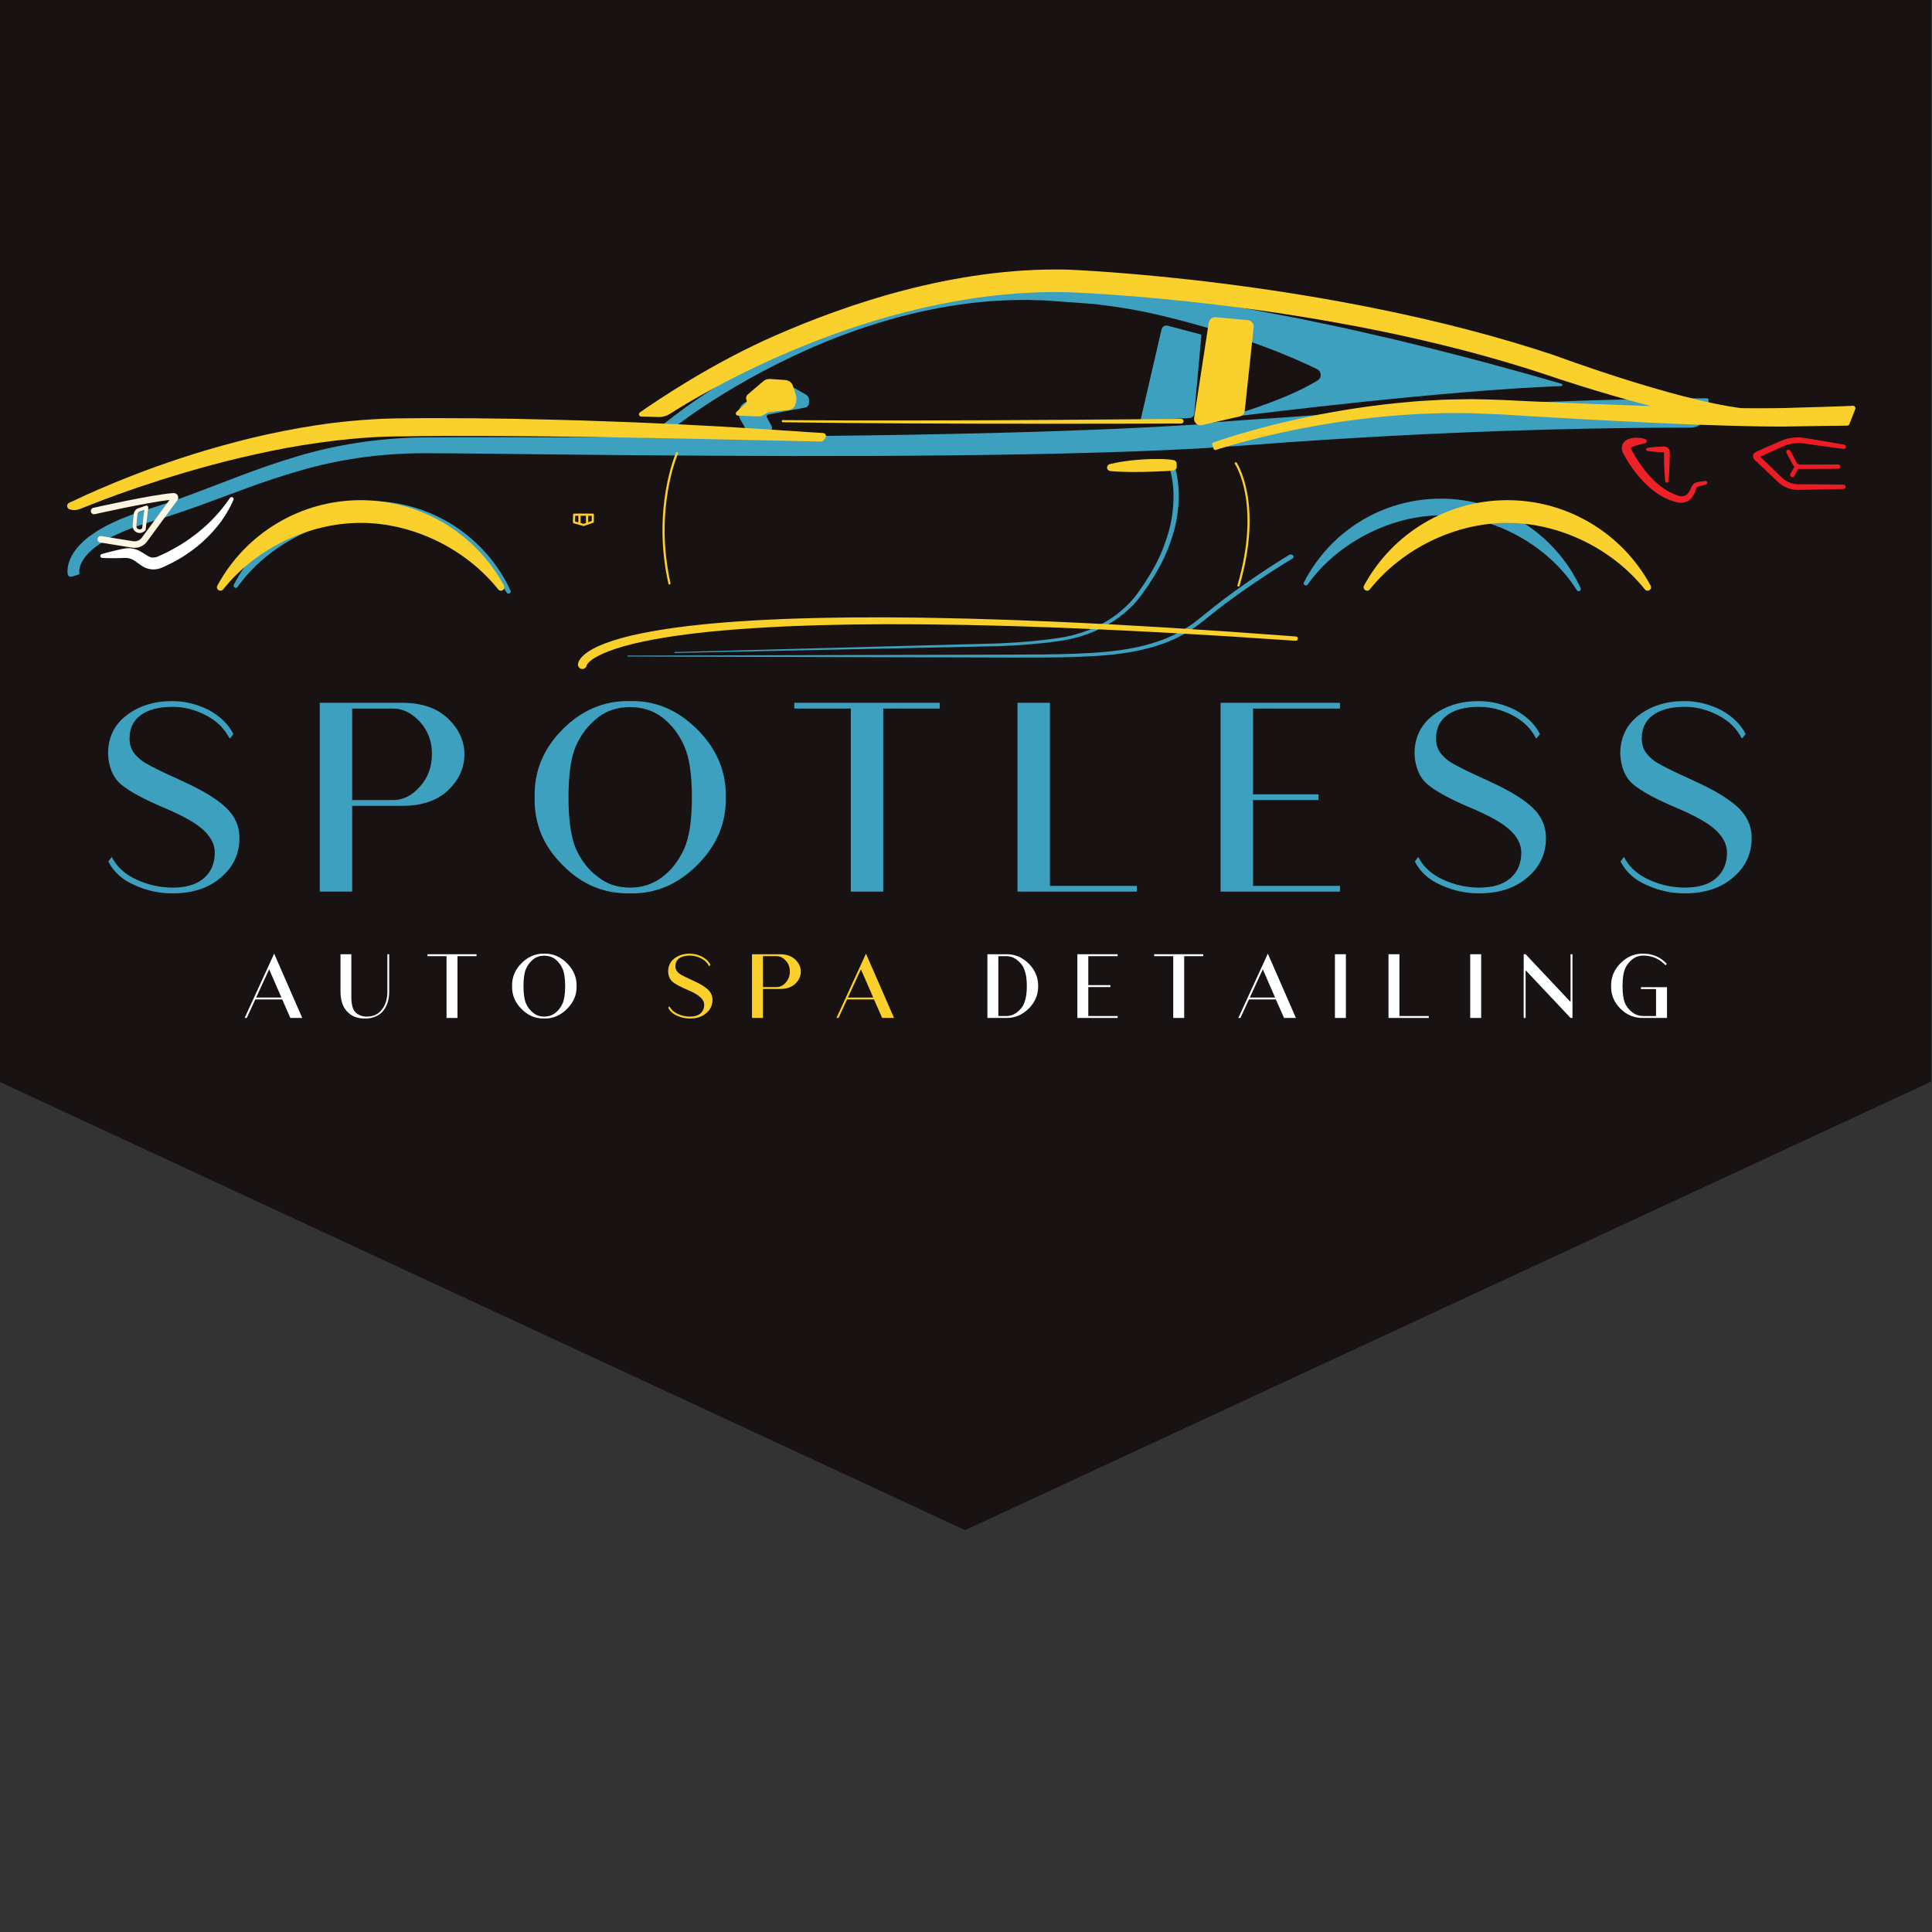 <svg xmlns="http://www.w3.org/2000/svg" xmlns:xlink="http://www.w3.org/1999/xlink" width="375" viewBox="0 0 375 375" height="375" preserveAspectRatio="xMidYMid meet"><rect x="0" y="0" width="375" height="375" fill="#333333" stroke="none"/><defs><g><g id="glyph-0-0"><path d="M 28.852 -10.414 C 28.852 -12.645 28.016 -14.594 26.348 -16.207 C 24.676 -17.824 22 -19.496 18.27 -21.223 L 16.598 -22 C 14.594 -22.895 12.867 -23.727 11.309 -24.562 C 10.191 -25.121 9.246 -25.844 8.523 -26.734 C 7.855 -27.516 7.52 -28.52 7.52 -29.742 C 7.52 -31.691 8.242 -33.195 9.691 -34.254 C 11.141 -35.312 13.199 -35.871 15.875 -35.871 C 18.102 -35.871 20.273 -35.312 22.391 -34.199 C 24.453 -33.141 25.957 -31.637 26.957 -29.688 L 27.684 -30.578 C 26.734 -32.473 25.121 -34.031 22.895 -35.258 C 20.664 -36.371 18.324 -36.984 15.762 -36.984 C 12.254 -36.984 9.301 -36.039 6.906 -34.199 C 4.512 -32.363 3.344 -29.855 3.344 -26.734 C 3.453 -24.172 4.289 -22.168 5.848 -20.832 C 7.406 -19.496 10.359 -17.879 14.762 -16.043 C 17.992 -14.648 20.387 -13.312 21.836 -11.977 C 23.281 -10.641 24.062 -9.191 24.062 -7.574 C 24.062 -5.457 23.34 -3.789 21.891 -2.562 C 20.441 -1.336 18.438 -0.781 15.875 -0.781 C 13.535 -0.781 11.195 -1.281 8.969 -2.285 C 6.629 -3.344 5.012 -4.848 4.066 -6.738 L 3.398 -5.848 C 4.457 -3.789 6.184 -2.227 8.578 -1.227 C 10.918 -0.168 13.312 0.336 15.875 0.336 C 19.719 0.336 22.836 -0.668 25.23 -2.73 C 27.629 -4.734 28.852 -7.297 28.852 -10.414 Z M 28.852 -10.414 "></path></g><g id="glyph-0-1"><path d="M 32.586 -26.68 C 32.586 -29.297 31.469 -31.637 29.355 -33.645 C 27.238 -35.648 24.285 -36.652 20.555 -36.652 L 4.512 -36.652 L 4.512 0 L 10.805 0 L 10.805 -16.652 L 20.555 -16.652 C 24.34 -16.652 27.293 -17.656 29.41 -19.66 C 31.527 -21.668 32.586 -24.008 32.586 -26.68 Z M 26.289 -26.734 C 26.289 -24.23 25.512 -22.113 23.949 -20.387 C 22.391 -18.605 20.664 -17.77 18.715 -17.77 L 10.805 -17.77 L 10.805 -35.535 L 18.715 -35.535 C 20.664 -35.535 22.391 -34.645 23.949 -32.973 C 25.512 -31.246 26.289 -29.188 26.289 -26.734 Z M 26.289 -26.734 "></path></g><g id="glyph-0-2"><path d="M 39.883 -18.324 C 39.992 -23.281 38.156 -27.684 34.367 -31.469 C 30.578 -35.258 26.234 -37.098 21.332 -36.984 C 16.32 -37.098 11.977 -35.258 8.242 -31.527 C 4.457 -27.738 2.672 -23.34 2.785 -18.324 C 2.672 -13.258 4.457 -8.855 8.242 -5.125 C 11.977 -1.336 16.32 0.445 21.332 0.336 C 26.234 0.445 30.578 -1.391 34.367 -5.18 C 38.156 -8.969 39.992 -13.312 39.883 -18.324 Z M 33.309 -18.324 C 33.309 -13.871 32.809 -10.527 31.805 -8.301 C 30.746 -6.016 29.355 -4.176 27.57 -2.84 C 25.734 -1.449 23.672 -0.781 21.332 -0.781 C 18.883 -0.781 16.82 -1.449 15.094 -2.84 C 13.199 -4.234 11.809 -6.07 10.805 -8.301 C 9.805 -10.641 9.359 -13.98 9.359 -18.324 C 9.359 -22.668 9.805 -26.012 10.805 -28.297 C 11.809 -30.523 13.199 -32.363 15.094 -33.809 C 16.82 -35.148 18.883 -35.816 21.332 -35.816 C 23.672 -35.816 25.789 -35.148 27.57 -33.809 C 29.355 -32.418 30.801 -30.578 31.805 -28.297 C 32.809 -26.066 33.309 -22.727 33.309 -18.324 Z M 33.309 -18.324 "></path></g><g id="glyph-0-3"><path d="M 2.73 -36.652 L 2.73 -35.535 L 13.703 -35.535 L 13.703 0 L 19.996 0 L 19.996 -35.535 L 30.969 -35.535 L 30.969 -36.652 Z M 2.73 -36.652 "></path></g><g id="glyph-0-4"><path d="M 10.863 -36.652 L 4.566 -36.652 L 4.566 0 L 27.738 0 L 27.738 -1.113 L 10.863 -1.113 Z M 10.863 -36.652 "></path></g><g id="glyph-0-5"><path d="M 27.738 -36.652 L 4.566 -36.652 L 4.566 0 L 27.738 0 L 27.738 -1.113 L 10.863 -1.113 L 10.863 -17.77 L 23.562 -17.77 L 23.562 -18.883 L 10.863 -18.883 L 10.863 -35.535 L 27.738 -35.535 Z M 27.738 -36.652 "></path></g><g id="glyph-1-0"><path d="M 12.031 0 L 6.578 -12.48 L 0.848 0 L 1.258 0 L 2.914 -3.59 L 8.141 -3.59 L 9.719 0 Z M 5.602 -9.438 L 7.988 -3.965 L 3.082 -3.965 Z M 5.602 -9.438 "></path></g><g id="glyph-1-1"><path d="M 10.641 -5.055 C 10.641 -3.703 10.281 -2.555 9.586 -1.637 C 8.891 -0.715 7.914 -0.262 6.637 -0.262 C 5.789 -0.262 5.074 -0.527 4.492 -1.051 C 3.93 -1.578 3.648 -2.574 3.648 -4.043 L 3.648 -12.367 L 1.543 -12.367 L 1.543 -5.152 C 1.543 -3.289 2.051 -1.898 3.102 -0.977 C 3.891 -0.246 4.961 0.113 6.277 0.113 C 7.105 0.113 7.82 -0.02 8.441 -0.32 C 9.059 -0.602 9.551 -0.996 9.926 -1.484 C 10.281 -1.973 10.547 -2.52 10.734 -3.121 C 10.902 -3.723 10.996 -4.359 10.996 -5.055 L 10.996 -12.367 L 10.641 -12.367 Z M 10.641 -5.055 "></path></g><g id="glyph-1-2"><path d="M 0.922 -12.367 L 0.922 -11.992 L 4.625 -11.992 L 4.625 0 L 6.75 0 L 6.75 -11.992 L 10.453 -11.992 L 10.453 -12.367 Z M 0.922 -12.367 "></path></g><g id="glyph-1-3"><path d="M 13.461 -6.184 C 13.496 -7.855 12.875 -9.344 11.598 -10.621 C 10.32 -11.898 8.855 -12.52 7.199 -12.48 C 5.508 -12.52 4.043 -11.898 2.781 -10.641 C 1.504 -9.359 0.902 -7.875 0.941 -6.184 C 0.902 -4.473 1.504 -2.988 2.781 -1.73 C 4.043 -0.449 5.508 0.148 7.199 0.113 C 8.855 0.148 10.32 -0.469 11.598 -1.75 C 12.875 -3.027 13.496 -4.492 13.461 -6.184 Z M 11.242 -6.184 C 11.242 -4.68 11.07 -3.555 10.734 -2.801 C 10.375 -2.031 9.906 -1.41 9.305 -0.957 C 8.684 -0.488 7.988 -0.262 7.199 -0.262 C 6.371 -0.262 5.676 -0.488 5.094 -0.957 C 4.453 -1.43 3.984 -2.051 3.648 -2.801 C 3.309 -3.59 3.156 -4.719 3.156 -6.184 C 3.156 -7.652 3.309 -8.777 3.648 -9.551 C 3.984 -10.301 4.453 -10.922 5.094 -11.41 C 5.676 -11.859 6.371 -12.086 7.199 -12.086 C 7.988 -12.086 8.703 -11.859 9.305 -11.41 C 9.906 -10.941 10.395 -10.32 10.734 -9.551 C 11.07 -8.797 11.242 -7.668 11.242 -6.184 Z M 11.242 -6.184 "></path></g><g id="glyph-1-4"></g><g id="glyph-1-5"><path d="M 9.738 -3.516 C 9.738 -4.266 9.457 -4.926 8.891 -5.469 C 8.328 -6.016 7.426 -6.578 6.164 -7.16 L 5.602 -7.426 C 4.926 -7.727 4.344 -8.008 3.816 -8.289 C 3.441 -8.477 3.121 -8.723 2.875 -9.023 C 2.652 -9.285 2.539 -9.625 2.539 -10.039 C 2.539 -10.695 2.781 -11.203 3.27 -11.562 C 3.758 -11.918 4.453 -12.105 5.355 -12.105 C 6.109 -12.105 6.844 -11.918 7.559 -11.543 C 8.254 -11.184 8.758 -10.676 9.098 -10.02 L 9.344 -10.32 C 9.023 -10.961 8.477 -11.484 7.727 -11.898 C 6.973 -12.273 6.184 -12.48 5.32 -12.48 C 4.137 -12.48 3.141 -12.16 2.332 -11.543 C 1.523 -10.922 1.129 -10.074 1.129 -9.023 C 1.164 -8.156 1.449 -7.48 1.973 -7.031 C 2.5 -6.578 3.496 -6.035 4.98 -5.414 C 6.07 -4.945 6.879 -4.492 7.367 -4.043 C 7.855 -3.59 8.121 -3.102 8.121 -2.555 C 8.121 -1.844 7.875 -1.277 7.387 -0.863 C 6.898 -0.449 6.223 -0.262 5.355 -0.262 C 4.566 -0.262 3.777 -0.434 3.027 -0.77 C 2.238 -1.129 1.691 -1.637 1.371 -2.273 L 1.148 -1.973 C 1.504 -1.277 2.086 -0.75 2.895 -0.414 C 3.684 -0.055 4.492 0.113 5.355 0.113 C 6.656 0.113 7.707 -0.227 8.516 -0.922 C 9.324 -1.598 9.738 -2.461 9.738 -3.516 Z M 9.738 -3.516 "></path></g><g id="glyph-1-6"><path d="M 10.996 -9.004 C 10.996 -9.887 10.621 -10.676 9.906 -11.355 C 9.191 -12.031 8.195 -12.367 6.938 -12.367 L 1.523 -12.367 L 1.523 0 L 3.648 0 L 3.648 -5.621 L 6.938 -5.621 C 8.215 -5.621 9.211 -5.957 9.926 -6.637 C 10.641 -7.312 10.996 -8.102 10.996 -9.004 Z M 8.871 -9.023 C 8.871 -8.176 8.609 -7.461 8.082 -6.879 C 7.559 -6.277 6.973 -5.996 6.316 -5.996 L 3.648 -5.996 L 3.648 -11.992 L 6.316 -11.992 C 6.973 -11.992 7.559 -11.691 8.082 -11.129 C 8.609 -10.547 8.871 -9.852 8.871 -9.023 Z M 8.871 -9.023 "></path></g><g id="glyph-1-7"><path d="M 11.41 -6.184 C 11.43 -7.855 10.809 -9.324 9.566 -10.562 C 8.309 -11.805 6.844 -12.406 5.152 -12.367 L 1.559 -12.367 L 1.559 0 L 5.152 0 C 6.844 0.039 8.309 -0.562 9.566 -1.805 C 10.809 -3.047 11.43 -4.492 11.41 -6.184 Z M 9.211 -6.184 C 9.211 -5.168 9.117 -4.324 8.949 -3.648 C 8.758 -2.969 8.555 -2.445 8.289 -2.105 C 8.027 -1.75 7.688 -1.41 7.258 -1.07 C 6.672 -0.602 5.977 -0.375 5.152 -0.375 L 3.684 -0.375 L 3.684 -11.992 L 5.152 -11.992 C 5.977 -11.992 6.672 -11.75 7.258 -11.297 C 7.688 -10.961 8.027 -10.602 8.289 -10.262 C 8.555 -9.906 8.758 -9.379 8.949 -8.703 C 9.117 -8.027 9.211 -7.18 9.211 -6.184 Z M 9.211 -6.184 "></path></g><g id="glyph-1-8"><path d="M 9.359 -12.367 L 1.543 -12.367 L 1.543 0 L 9.359 0 L 9.359 -0.375 L 3.664 -0.375 L 3.664 -5.996 L 7.953 -5.996 L 7.953 -6.371 L 3.664 -6.371 L 3.664 -11.992 L 9.359 -11.992 Z M 9.359 -12.367 "></path></g><g id="glyph-1-9"><path d="M 1.691 0 L 3.816 0 L 3.816 -12.367 L 1.691 -12.367 Z M 1.691 0 "></path></g><g id="glyph-1-10"><path d="M 3.664 -12.367 L 1.543 -12.367 L 1.543 0 L 9.359 0 L 9.359 -0.375 L 3.664 -0.375 Z M 3.664 -12.367 "></path></g><g id="glyph-1-11"><path d="M 10.621 -12.367 L 10.621 -3.102 L 1.898 -12.367 L 1.523 -12.367 L 1.523 0 L 1.898 0 L 1.898 -9.266 L 10.621 0 L 10.996 0 L 10.996 -12.367 Z M 10.621 -12.367 "></path></g><g id="glyph-1-12"><path d="M 6.73 -5.977 L 6.73 -5.602 L 9.66 -5.602 L 9.66 -0.375 L 7.199 -0.375 C 6.41 -0.375 5.695 -0.602 5.094 -1.07 C 4.418 -1.578 3.93 -2.18 3.629 -2.895 C 3.328 -3.609 3.156 -4.699 3.156 -6.184 C 3.156 -7.652 3.309 -8.777 3.648 -9.551 C 3.984 -10.301 4.453 -10.922 5.094 -11.41 C 5.676 -11.859 6.371 -12.105 7.199 -12.105 C 8.891 -12.105 10.32 -11.465 11.504 -10.227 L 11.75 -10.508 C 10.508 -11.824 8.984 -12.48 7.199 -12.48 C 5.508 -12.52 4.043 -11.898 2.781 -10.641 C 1.504 -9.359 0.902 -7.875 0.941 -6.184 C 0.902 -4.492 1.504 -3.027 2.762 -1.785 C 4.004 -0.547 5.488 0.039 7.199 0 L 11.785 0 L 11.785 -5.977 Z M 6.73 -5.977 "></path></g></g><clipPath id="clip-0"><path d="M 13.105 77.105 L 331.633 77.105 L 331.633 112 L 13.105 112 Z M 13.105 77.105 " clip-rule="nonzero"></path></clipPath><clipPath id="clip-1"><path d="M 127 55.129 L 304 55.129 L 304 84 L 127 84 Z M 127 55.129 " clip-rule="nonzero"></path></clipPath><clipPath id="clip-2"><path d="M 121.551 107.539 L 251.297 107.539 L 251.297 127.617 L 121.551 127.617 Z M 121.551 107.539 " clip-rule="nonzero"></path></clipPath><clipPath id="clip-3"><path d="M 314.789 84.613 L 331.633 84.613 L 331.633 97.656 L 314.789 97.656 Z M 314.789 84.613 " clip-rule="nonzero"></path></clipPath><clipPath id="clip-4"><path d="M 112 119.496 L 251.953 119.496 L 251.953 129.852 L 112 129.852 Z M 112 119.496 " clip-rule="nonzero"></path></clipPath><clipPath id="clip-5"><path d="M 124 52.305 L 360.137 52.305 L 360.137 87.578 L 124 87.578 Z M 124 52.305 " clip-rule="nonzero"></path></clipPath></defs><path fill="rgb(9.799%, 7.059%, 7.059%)" d="M 187.32 0 L -0.18 0 L -0.18 209.945 L 187.32 297 L 374.82 209.945 L 374.82 0 Z M 187.32 0 " fill-opacity="1" fill-rule="nonzero"></path><path fill="rgb(99.609%, 100%, 100%)" d="M 45.188 96.555 C 45.016 96.43 44.773 96.469 44.648 96.641 L 44.637 96.656 C 44.637 96.656 44.359 97.043 43.871 97.715 C 43.637 98.055 43.305 98.434 42.953 98.887 C 42.785 99.117 42.574 99.336 42.367 99.578 C 42.152 99.816 41.945 100.082 41.691 100.328 C 41.445 100.578 41.199 100.848 40.938 101.117 C 40.672 101.383 40.383 101.648 40.094 101.922 C 39.496 102.457 38.871 103.02 38.184 103.551 C 37.5 104.09 36.762 104.605 36.012 105.125 C 35.246 105.621 34.457 106.109 33.641 106.547 C 32.836 107 31.996 107.426 31.184 107.781 C 30.984 107.875 30.754 107.965 30.543 108.059 C 30.375 108.129 30.266 108.16 30.117 108.188 C 29.836 108.238 29.551 108.234 29.281 108.164 C 29.215 108.145 29.148 108.125 29.086 108.102 C 29.02 108.078 28.949 108.047 28.914 108.027 C 28.895 108.027 28.711 107.914 28.691 107.902 L 28.414 107.73 C 28.039 107.5 27.672 107.277 27.312 107.059 C 26.402 106.527 25.395 106.34 24.508 106.422 C 24.02 106.469 23.738 106.559 23.402 106.625 C 23.082 106.695 22.777 106.762 22.488 106.824 C 21.918 106.965 21.418 107.078 21.008 107.191 C 20.188 107.406 19.723 107.562 19.723 107.562 C 19.586 107.605 19.48 107.734 19.469 107.891 C 19.453 108.098 19.605 108.277 19.812 108.293 C 19.812 108.293 20.301 108.328 21.148 108.34 C 21.574 108.352 22.086 108.34 22.676 108.34 C 22.969 108.328 23.281 108.32 23.609 108.312 C 23.926 108.309 24.324 108.277 24.559 108.297 C 25.105 108.336 25.68 108.52 26.168 108.875 C 26.5 109.109 26.84 109.352 27.191 109.598 L 27.461 109.785 C 27.625 109.891 27.625 109.898 27.801 110 C 27.957 110.09 28.09 110.152 28.234 110.215 C 28.375 110.273 28.52 110.324 28.672 110.371 C 29.27 110.539 29.918 110.578 30.547 110.453 C 30.855 110.395 31.188 110.285 31.449 110.168 C 31.668 110.07 31.875 109.984 32.102 109.875 C 33.016 109.461 33.883 109.004 34.75 108.504 C 35.609 108.004 36.426 107.438 37.223 106.871 C 37.609 106.57 38.008 106.293 38.375 105.984 C 38.738 105.668 39.109 105.379 39.445 105.055 C 40.137 104.426 40.777 103.793 41.34 103.152 C 41.617 102.828 41.895 102.52 42.148 102.211 C 42.395 101.895 42.637 101.59 42.859 101.293 C 43.086 101 43.27 100.691 43.461 100.418 C 43.645 100.133 43.836 99.875 43.98 99.609 C 44.273 99.086 44.551 98.645 44.738 98.254 C 45.109 97.473 45.312 97.031 45.312 97.031 C 45.387 96.867 45.34 96.664 45.188 96.555 " fill-opacity="1" fill-rule="nonzero"></path><g clip-path="url(#clip-0)"><path fill="rgb(23.92%, 62.749%, 74.509%)" d="M 317.816 83.055 C 322.195 83.02 325.641 83.008 327.992 83.012 L 328.059 83.012 C 330.031 83.016 331.633 81.418 331.633 79.445 L 331.633 77.641 C 331.633 77.453 331.48 77.301 331.297 77.305 C 330.77 77.309 329.645 77.316 327.969 77.328 C 325.578 77.352 322.078 77.398 317.621 77.488 C 316.629 77.508 315.59 77.535 314.504 77.559 C 314.504 77.559 314.473 77.559 314.414 77.562 C 314.055 77.57 313.695 77.578 313.328 77.586 C 304.812 77.805 293.684 78.184 280.734 78.898 C 273.113 79.316 264.859 79.844 256.133 80.5 C 254.496 80.629 252.844 80.758 251.176 80.887 C 251.168 80.891 251.152 80.891 251.141 80.891 C 251.125 80.891 251.105 80.895 251.09 80.895 C 245.176 81.273 239.391 81.668 234.004 82.082 C 233.418 82.234 233.082 82.316 233.059 82.32 L 232.938 82.348 C 232.738 82.363 232.531 82.383 232.328 82.395 C 231.156 82.465 229.977 82.531 228.793 82.602 C 227.43 82.688 226.059 82.77 224.68 82.84 C 216.492 83.293 208.066 83.586 199.527 83.852 C 194.535 83.992 189.508 84.137 184.449 84.227 C 179.398 84.344 174.324 84.418 169.25 84.496 C 164.172 84.559 159.098 84.617 154.043 84.68 C 148.984 84.715 143.949 84.754 138.953 84.789 C 128.957 84.852 119.121 84.859 109.598 84.867 C 104.836 84.867 100.156 84.867 95.57 84.863 C 90.98 84.867 86.512 84.848 82.121 84.898 C 73.25 85.008 64.871 86.398 57.484 88.641 C 50.074 90.836 43.602 93.562 37.824 95.703 C 36.383 96.234 34.98 96.758 33.637 97.219 C 32.957 97.449 32.305 97.688 31.641 97.898 C 30.977 98.113 30.328 98.32 29.691 98.527 C 29.375 98.629 29.066 98.73 28.758 98.824 C 28.441 98.934 28.129 99.035 27.812 99.141 C 27.191 99.348 26.586 99.547 25.992 99.75 C 25.398 99.949 24.832 100.199 24.273 100.414 C 23.715 100.641 23.164 100.828 22.648 101.09 C 22.129 101.336 21.621 101.57 21.129 101.805 C 20.883 101.914 20.648 102.047 20.418 102.18 C 20.184 102.312 19.953 102.441 19.727 102.57 C 19.504 102.695 19.281 102.82 19.062 102.945 C 18.84 103.062 18.645 103.219 18.441 103.352 C 18.035 103.633 17.637 103.887 17.27 104.168 C 15.801 105.285 14.691 106.523 14.008 107.727 C 13.316 108.934 13.102 110.082 13.105 110.875 C 13.105 111.074 13.105 111.246 13.129 111.406 C 13.129 111.41 13.129 111.41 13.129 111.41 C 13.191 111.809 13.598 112.051 13.98 111.926 L 15.438 111.441 C 15.438 111.441 15.398 111.227 15.387 111.16 C 15.371 111.09 15.379 110.988 15.379 110.879 C 15.387 110.445 15.504 109.734 16.012 108.871 C 16.516 108.012 17.395 107.008 18.688 106.047 C 19.008 105.809 19.371 105.586 19.73 105.34 C 19.918 105.223 20.09 105.086 20.293 104.98 C 20.488 104.867 20.699 104.758 20.906 104.645 C 21.109 104.527 21.32 104.414 21.535 104.297 C 21.746 104.176 21.965 104.055 22.199 103.957 C 22.66 103.746 23.133 103.527 23.621 103.301 C 24.102 103.062 24.637 102.891 25.164 102.68 C 25.699 102.484 26.234 102.254 26.805 102.062 C 27.379 101.883 27.961 101.691 28.562 101.5 C 28.863 101.402 29.164 101.309 29.473 101.211 C 29.789 101.109 30.109 101.008 30.434 100.91 C 31.074 100.715 31.73 100.508 32.395 100.305 C 33.059 100.098 33.746 99.855 34.438 99.625 C 35.836 99.168 37.246 98.66 38.715 98.137 C 44.566 96.035 51.027 93.398 58.262 91.344 C 65.477 89.234 73.551 87.988 82.145 87.969 C 86.48 87.965 90.98 88.031 95.555 88.074 C 100.137 88.125 104.82 88.176 109.582 88.23 C 119.105 88.324 128.949 88.418 138.953 88.461 C 143.953 88.48 148.996 88.496 154.059 88.516 C 159.121 88.508 164.203 88.504 169.285 88.496 C 174.367 88.469 179.449 88.449 184.516 88.383 C 189.582 88.344 194.625 88.25 199.629 88.168 C 209.645 87.961 219.496 87.719 229.043 87.227 C 230.238 87.168 231.426 87.109 232.609 87.055 C 233.793 86.977 234.977 86.898 236.148 86.824 C 238.484 86.664 240.836 86.527 243.102 86.352 C 245.387 86.184 247.645 86.016 249.883 85.852 C 252.109 85.703 254.309 85.555 256.48 85.41 C 265.168 84.848 273.398 84.406 280.992 84.074 C 295 83.449 306.863 83.191 315.57 83.082 L 317.816 83.055 " fill-opacity="1" fill-rule="nonzero"></path></g><g clip-path="url(#clip-1)"><path fill="rgb(23.92%, 62.749%, 74.509%)" d="M 130.555 83.18 C 130.848 82.957 131.285 82.625 131.859 82.199 C 133.016 81.344 134.73 80.117 136.969 78.641 C 141.449 75.691 148.062 71.742 156.457 67.977 C 160.645 66.094 165.297 64.301 170.312 62.746 C 172.82 61.953 175.43 61.277 178.105 60.637 C 180.797 60.047 183.551 59.488 186.383 59.109 C 187.09 59.016 187.801 58.91 188.516 58.82 C 189.23 58.75 189.949 58.676 190.668 58.605 C 191.027 58.566 191.391 58.531 191.754 58.496 C 192.113 58.465 192.477 58.449 192.84 58.426 C 193.57 58.383 194.301 58.34 195.031 58.297 C 195.762 58.246 196.496 58.262 197.234 58.238 C 197.969 58.23 198.707 58.195 199.449 58.219 C 200.188 58.234 200.93 58.254 201.676 58.277 L 202.23 58.289 L 202.516 58.297 L 202.652 58.301 C 202.676 58.301 202.676 58.301 202.676 58.301 C 202.676 58.301 202.684 58.301 202.688 58.301 L 202.762 58.305 L 203.895 58.391 C 205.41 58.496 206.934 58.609 208.461 58.719 C 209.223 58.77 209.988 58.828 210.754 58.883 L 211.902 58.965 C 212.285 59 212.656 59.051 213.039 59.09 L 213.266 59.117 C 217.375 59.598 221.453 60.305 225.477 61.27 C 240.934 64.977 251.191 69.465 255.652 71.652 C 256.066 71.855 256.328 72.254 256.352 72.715 C 256.375 73.176 256.152 73.594 255.762 73.832 C 250.57 77.043 242.477 79.68 237.488 81.121 C 246.531 79.98 280.785 75.789 303.055 74.934 C 303.297 74.922 303.344 74.578 303.109 74.508 C 302.59 74.355 302.062 74.203 301.527 74.043 C 299.711 73.527 297.781 72.977 295.746 72.391 C 293.699 71.836 291.555 71.246 289.312 70.629 C 287.074 70.008 284.723 69.426 282.301 68.785 C 279.879 68.141 277.363 67.531 274.777 66.898 C 273.484 66.582 272.172 66.262 270.848 65.934 C 269.512 65.629 268.164 65.316 266.801 65.008 C 264.078 64.387 261.301 63.723 258.449 63.148 C 257.027 62.852 255.594 62.551 254.148 62.246 C 253.426 62.098 252.703 61.941 251.977 61.789 C 251.25 61.637 250.512 61.512 249.777 61.371 C 248.309 61.094 246.832 60.812 245.344 60.535 C 244.602 60.395 243.855 60.254 243.109 60.117 C 242.363 59.973 241.613 59.832 240.859 59.715 C 237.848 59.223 234.809 58.73 231.758 58.23 C 228.695 57.82 225.621 57.41 222.543 56.996 C 219.449 56.652 216.34 56.367 213.254 56.055 C 212.863 56.02 212.48 55.973 212.094 55.945 L 210.945 55.879 C 210.18 55.832 209.414 55.789 208.648 55.742 C 207.121 55.66 205.602 55.57 204.078 55.48 C 197.879 55.141 191.797 55.578 185.996 56.48 C 183.094 56.914 180.27 57.527 177.523 58.168 C 174.793 58.867 172.133 59.594 169.59 60.441 C 164.488 62.105 159.777 63.996 155.547 65.973 C 147.07 69.918 140.43 74.02 135.926 77.078 C 133.676 78.605 131.949 79.875 130.785 80.762 C 130.203 81.207 129.762 81.555 129.465 81.793 C 129.258 81.957 128.254 82.711 127.641 83.168 C 127.488 83.281 127.57 83.523 127.758 83.523 L 129.578 83.523 C 129.93 83.523 130.27 83.406 130.547 83.188 C 130.551 83.188 130.555 83.184 130.555 83.18 " fill-opacity="1" fill-rule="nonzero"></path></g><path fill="rgb(23.92%, 62.749%, 74.509%)" d="M 226.645 63.215 C 226.387 63.148 226.125 63.184 225.898 63.32 C 225.672 63.457 225.516 63.676 225.457 63.93 L 221.418 81.371 C 221.406 81.426 221.422 81.484 221.457 81.527 C 221.488 81.566 221.539 81.59 221.594 81.59 C 221.598 81.59 221.598 81.59 221.602 81.59 L 230.902 81.145 C 231.383 81.125 231.777 80.746 231.82 80.27 L 233.184 65.102 C 233.191 65.016 233.137 64.938 233.051 64.914 L 226.645 63.215 " fill-opacity="1" fill-rule="nonzero"></path><path fill="rgb(23.92%, 62.749%, 74.509%)" d="M 149.121 80.449 L 156.277 79.105 C 156.719 79.023 157.039 78.633 157.039 78.184 L 157.039 77.633 C 157.039 77.211 156.812 76.816 156.445 76.605 L 154.188 75.305 C 153.668 75.004 153.074 74.844 152.469 74.844 L 151.09 74.844 C 150.477 74.844 149.871 75.008 149.344 75.32 L 144.512 78.172 C 143.836 78.57 143.414 79.309 143.414 80.094 L 143.414 80.406 C 143.414 80.723 143.496 81.035 143.648 81.309 L 144.93 83.602 C 144.961 83.656 145.02 83.691 145.086 83.691 L 149.215 83.691 C 149.445 83.691 149.648 83.574 149.766 83.379 C 149.883 83.184 149.887 82.949 149.781 82.746 L 148.855 81.008 C 148.797 80.902 148.793 80.773 148.848 80.66 C 148.898 80.551 149 80.473 149.121 80.449 " fill-opacity="1" fill-rule="nonzero"></path><path fill="rgb(23.92%, 62.749%, 74.509%)" d="M 71.965 97.266 C 60.727 97.266 50.543 103.484 45.387 113.496 C 45.281 113.695 45.348 113.93 45.543 114.051 C 45.738 114.168 45.977 114.121 46.109 113.934 C 51.797 105.91 62.188 100.516 71.965 100.516 C 82.285 100.516 92.891 106.348 98.348 115.023 C 98.43 115.156 98.562 115.227 98.703 115.227 C 98.773 115.227 98.844 115.207 98.91 115.172 C 99.113 115.062 99.188 114.828 99.094 114.617 C 94.207 104.074 83.559 97.266 71.965 97.266 " fill-opacity="1" fill-rule="nonzero"></path><path fill="rgb(23.92%, 62.749%, 74.509%)" d="M 279.668 96.785 C 268.434 96.785 258.25 103.008 253.094 113.02 C 252.988 113.223 253.055 113.453 253.246 113.574 C 253.441 113.695 253.684 113.645 253.816 113.457 C 259.5 105.434 269.891 100.039 279.668 100.039 C 289.992 100.039 300.594 105.871 306.055 114.547 C 306.137 114.68 306.27 114.75 306.41 114.75 C 306.477 114.75 306.551 114.734 306.617 114.695 C 306.82 114.586 306.895 114.352 306.797 114.141 C 301.914 103.598 291.266 96.785 279.668 96.785 " fill-opacity="1" fill-rule="nonzero"></path><g clip-path="url(#clip-2)"><path fill="rgb(23.92%, 62.749%, 74.509%)" d="M 250.234 107.703 C 250.234 107.703 248.492 108.742 245.562 110.668 C 244.102 111.633 242.34 112.824 240.367 114.234 C 238.395 115.648 236.211 117.281 233.926 119.152 C 233.645 119.383 233.363 119.613 233.074 119.848 C 232.777 120.082 232.473 120.312 232.172 120.547 C 231.863 120.777 231.57 121.039 231.242 121.246 C 230.918 121.453 230.59 121.668 230.262 121.883 C 230.098 121.992 229.93 122.098 229.762 122.207 C 229.594 122.309 229.406 122.402 229.23 122.5 C 228.871 122.695 228.508 122.891 228.141 123.09 C 227.777 123.289 227.375 123.441 226.988 123.621 C 226.793 123.707 226.598 123.793 226.402 123.883 C 226.207 123.973 226.008 124.055 225.797 124.125 C 222.527 125.371 218.781 126.129 214.848 126.492 C 210.91 126.871 206.797 126.973 202.617 127.023 C 198.438 127.066 194.184 127.062 189.934 127.078 C 155.918 127.168 121.898 127.254 121.898 127.254 C 121.84 127.254 121.797 127.293 121.797 127.344 C 121.797 127.391 121.84 127.43 121.898 127.43 C 121.898 127.43 155.918 127.52 189.934 127.609 C 194.184 127.617 198.438 127.645 202.625 127.621 C 206.816 127.594 210.949 127.512 214.938 127.152 C 218.926 126.805 222.77 126.055 226.164 124.785 C 226.379 124.715 226.586 124.629 226.789 124.535 C 226.992 124.445 227.195 124.359 227.398 124.27 C 227.801 124.086 228.219 123.93 228.598 123.727 C 228.977 123.52 229.355 123.32 229.73 123.121 C 229.914 123.016 230.105 122.922 230.285 122.816 C 230.461 122.703 230.637 122.59 230.812 122.48 C 231.16 122.254 231.508 122.031 231.852 121.809 C 232.195 121.59 232.48 121.344 232.797 121.113 C 233.102 120.879 233.402 120.648 233.703 120.418 C 233.996 120.18 234.289 119.945 234.578 119.707 C 236.855 117.867 239.043 116.258 241.012 114.863 C 242.98 113.473 244.738 112.297 246.199 111.344 C 247.664 110.395 248.828 109.664 249.629 109.176 C 250.43 108.688 250.855 108.43 250.855 108.43 L 250.859 108.426 C 251.094 108.285 251.148 108.008 250.98 107.809 C 250.809 107.605 250.473 107.562 250.234 107.703 " fill-opacity="1" fill-rule="nonzero"></path></g><path fill="rgb(23.92%, 62.749%, 74.509%)" d="M 225.875 106.094 C 225.023 108.426 223.699 110.836 222.098 113.289 C 221.676 113.895 221.25 114.508 220.82 115.129 L 220.664 115.352 L 220.48 115.578 L 220.121 116.035 C 219.875 116.336 219.613 116.613 219.359 116.906 C 218.289 118.051 217.027 119.113 215.609 120.055 C 214.195 120.996 212.613 121.805 210.91 122.441 C 209.207 123.082 207.398 123.547 205.512 123.824 C 201.723 124.402 197.809 124.707 193.891 124.883 C 162.441 125.719 130.992 126.559 130.992 126.559 C 130.934 126.559 130.887 126.602 130.887 126.652 C 130.891 126.703 130.938 126.738 131 126.738 C 131 126.738 162.461 126.078 193.926 125.418 C 197.863 125.266 201.801 124.977 205.641 124.418 C 207.57 124.148 209.461 123.676 211.223 123.02 C 212.988 122.375 214.633 121.547 216.105 120.578 C 217.582 119.613 218.898 118.52 220.02 117.336 C 220.285 117.031 220.574 116.73 220.824 116.426 L 221.188 115.973 L 221.371 115.746 L 221.547 115.504 C 221.988 114.875 222.426 114.254 222.859 113.645 C 224.504 111.16 225.875 108.711 226.766 106.336 C 227.684 103.973 228.297 101.738 228.547 99.723 C 228.82 97.711 228.863 95.938 228.738 94.48 C 228.613 93.027 228.391 91.887 228.188 91.117 C 228.074 90.734 227.992 90.441 227.918 90.234 C 227.844 90.027 227.809 89.938 227.809 89.938 L 227.797 89.918 C 227.699 89.684 227.391 89.566 227.113 89.652 C 226.836 89.734 226.691 89.992 226.793 90.223 C 226.793 90.223 226.84 90.324 226.898 90.5 C 226.961 90.668 227.043 90.953 227.152 91.312 C 227.348 92.043 227.574 93.133 227.707 94.539 C 227.84 95.945 227.809 97.672 227.562 99.629 C 227.336 101.59 226.754 103.777 225.875 106.094 " fill-opacity="1" fill-rule="nonzero"></path><g clip-path="url(#clip-3)"><path fill="rgb(92.94%, 12.939%, 15.689%)" d="M 330.961 93.348 C 330.961 93.348 330.566 93.41 329.871 93.52 C 329.785 93.531 329.695 93.547 329.598 93.562 C 329.551 93.57 329.5 93.578 329.449 93.586 C 329.379 93.602 329.309 93.617 329.238 93.641 C 328.957 93.738 328.676 93.926 328.473 94.215 C 328.371 94.348 328.281 94.555 328.242 94.672 C 328.199 94.781 328.152 94.891 328.102 95.004 C 328 95.223 327.871 95.445 327.719 95.645 C 327.68 95.699 327.637 95.75 327.602 95.793 C 327.547 95.859 327.52 95.879 327.477 95.926 C 327.391 96 327.301 96.07 327.199 96.129 C 326.996 96.242 326.762 96.316 326.508 96.332 C 326.383 96.34 326.254 96.336 326.133 96.316 L 326.055 96.301 L 325.926 96.27 L 325.707 96.191 C 325.395 96.07 325.062 95.984 324.742 95.836 C 324.434 95.672 324.102 95.539 323.789 95.355 C 323.48 95.16 323.16 94.98 322.859 94.77 C 322.562 94.539 322.254 94.328 321.965 94.082 C 321.684 93.824 321.383 93.59 321.109 93.32 C 320.559 92.789 320.035 92.227 319.555 91.641 C 319.316 91.344 319.074 91.055 318.859 90.75 C 318.633 90.453 318.414 90.152 318.211 89.852 C 317.797 89.254 317.426 88.656 317.098 88.078 C 316.934 87.793 316.773 87.5 316.645 87.242 C 316.547 87.07 316.551 86.926 316.555 86.953 C 316.539 86.977 316.543 86.926 316.672 86.836 C 316.793 86.754 316.977 86.668 317.164 86.602 C 317.539 86.469 317.93 86.363 318.25 86.293 C 318.574 86.215 318.836 86.16 319.016 86.117 C 319.191 86.074 319.289 86.051 319.289 86.051 L 319.305 86.047 C 319.438 86.012 319.555 85.914 319.602 85.773 C 319.68 85.551 319.566 85.309 319.344 85.23 C 319.344 85.23 319.234 85.191 319.039 85.137 C 318.844 85.09 318.559 85.027 318.18 84.988 C 317.801 84.957 317.34 84.926 316.766 85.027 C 316.48 85.082 316.164 85.16 315.809 85.348 C 315.633 85.445 315.445 85.566 315.266 85.762 C 315.086 85.945 314.922 86.215 314.848 86.512 C 314.77 86.805 314.777 87.109 314.832 87.355 C 314.855 87.488 314.891 87.602 314.93 87.715 L 314.961 87.797 L 314.965 87.809 L 314.996 87.879 L 315.004 87.891 L 315.016 87.918 L 315.074 88.031 C 315.242 88.348 315.406 88.641 315.59 88.953 C 315.949 89.57 316.355 90.203 316.805 90.836 C 317.246 91.473 317.75 92.105 318.289 92.719 C 318.824 93.34 319.414 93.934 320.035 94.496 C 320.34 94.781 320.68 95.031 321.004 95.297 C 321.336 95.555 321.695 95.777 322.035 96.016 C 322.387 96.238 322.758 96.426 323.113 96.629 C 323.48 96.816 323.867 96.957 324.23 97.117 C 324.602 97.262 324.996 97.344 325.363 97.457 C 325.465 97.484 325.527 97.508 325.66 97.539 L 325.793 97.559 L 325.98 97.582 C 326.211 97.605 326.43 97.598 326.645 97.566 C 327.082 97.512 327.488 97.348 327.832 97.113 C 328.004 96.992 328.156 96.859 328.293 96.711 C 328.352 96.641 328.43 96.547 328.469 96.492 C 328.523 96.414 328.574 96.344 328.621 96.27 C 328.809 95.977 328.945 95.68 329.051 95.395 C 329.105 95.254 329.145 95.113 329.184 94.973 C 329.223 94.84 329.227 94.812 329.266 94.746 C 329.332 94.621 329.438 94.531 329.551 94.477 C 329.582 94.465 329.609 94.453 329.641 94.441 C 329.688 94.43 329.734 94.418 329.781 94.406 C 329.871 94.379 329.961 94.355 330.047 94.332 C 330.723 94.148 331.109 94.039 331.109 94.039 C 331.281 93.992 331.395 93.824 331.367 93.645 C 331.336 93.449 331.156 93.316 330.961 93.348 " fill-opacity="1" fill-rule="nonzero"></path></g><path fill="rgb(92.94%, 12.939%, 15.689%)" d="M 319.516 87.176 C 319.484 87.336 319.59 87.492 319.75 87.523 C 319.75 87.523 320.355 87.637 321.266 87.707 C 321.723 87.742 322.254 87.773 322.82 87.789 L 322.973 87.789 C 322.977 88.031 322.977 88.277 322.977 88.523 C 322.984 89.129 322.996 89.738 323.016 90.309 C 323.035 90.879 323.062 91.41 323.09 91.867 C 323.125 92.32 323.156 92.703 323.176 92.969 C 323.203 93.234 323.219 93.387 323.219 93.387 C 323.23 93.535 323.352 93.66 323.504 93.676 C 323.684 93.691 323.84 93.562 323.855 93.387 C 323.855 93.387 323.875 93.234 323.898 92.969 C 323.918 92.703 323.949 92.32 323.984 91.867 C 324.012 91.41 324.039 90.879 324.059 90.309 C 324.078 89.738 324.094 89.129 324.098 88.523 L 324.102 88.066 L 324.102 87.668 L 324.094 87.602 C 324.086 87.551 324.078 87.508 324.066 87.473 C 323.992 87.164 323.77 86.906 323.492 86.777 C 323.355 86.711 323.203 86.676 323.051 86.672 C 322.977 86.672 322.898 86.676 322.82 86.676 C 322.254 86.688 321.723 86.719 321.266 86.754 C 320.355 86.824 319.75 86.941 319.75 86.941 C 319.637 86.961 319.539 87.051 319.516 87.176 " fill-opacity="1" fill-rule="nonzero"></path><path fill="rgb(92.94%, 10.979%, 14.119%)" d="M 341.352 88.359 C 341.352 88.359 341.363 88.367 341.371 88.379 Z M 358.297 86.793 C 358.336 86.562 358.184 86.348 357.953 86.305 C 357.953 86.305 357.383 86.207 356.383 86.035 C 355.383 85.867 353.957 85.605 352.238 85.328 C 351.812 85.258 351.363 85.184 350.902 85.105 C 350.668 85.07 350.434 85.031 350.191 84.992 C 349.938 84.949 349.676 84.926 349.41 84.906 C 348.344 84.84 347.203 84.988 346.102 85.398 C 345.555 85.605 345.066 85.844 344.551 86.066 C 344.039 86.293 343.523 86.52 343 86.75 C 342.477 86.98 341.953 87.215 341.422 87.449 L 341.027 87.625 L 340.828 87.711 L 340.762 87.742 C 340.715 87.766 340.672 87.793 340.629 87.824 C 340.543 87.883 340.469 87.961 340.41 88.047 C 340.289 88.223 340.234 88.43 340.25 88.641 C 340.262 88.742 340.289 88.848 340.332 88.941 C 340.359 88.992 340.375 89.031 340.422 89.094 C 340.438 89.117 340.469 89.156 340.48 89.168 L 340.5 89.188 L 340.84 89.512 C 341.684 90.312 342.527 91.109 343.355 91.895 C 343.77 92.289 344.18 92.676 344.586 93.062 C 344.793 93.258 345 93.449 345.207 93.641 C 345.434 93.848 345.676 94.035 345.93 94.199 C 346.941 94.863 348.164 95.125 349.219 95.078 C 350.215 95.062 351.156 95.047 352.027 95.035 C 353.766 95 355.215 94.969 356.23 94.945 C 357.242 94.922 357.824 94.91 357.824 94.91 C 358.047 94.906 358.23 94.723 358.23 94.496 C 358.234 94.266 358.051 94.074 357.82 94.07 C 357.82 94.07 357.238 94.062 356.227 94.051 C 355.211 94.039 353.762 94.02 352.023 94 C 351.152 93.996 350.211 93.992 349.215 93.988 C 348.281 94.012 347.367 93.77 346.551 93.238 C 346.348 93.109 346.156 92.957 345.973 92.793 C 345.777 92.605 345.578 92.418 345.383 92.227 C 344.977 91.84 344.566 91.445 344.156 91.051 C 343.332 90.262 342.496 89.457 341.656 88.652 L 341.648 88.648 L 341.906 88.531 C 342.434 88.293 342.957 88.059 343.477 87.824 C 343.996 87.586 344.512 87.355 345.023 87.125 C 345.535 86.898 346.039 86.652 346.508 86.473 C 347.445 86.121 348.43 85.977 349.352 86.008 C 349.586 86.02 349.812 86.035 350.035 86.066 C 350.273 86.102 350.508 86.133 350.738 86.168 C 351.203 86.234 351.652 86.297 352.082 86.355 C 353.805 86.609 355.242 86.785 356.246 86.926 C 357.254 87.059 357.828 87.137 357.828 87.137 C 358.051 87.168 358.258 87.016 358.297 86.793 " fill-opacity="1" fill-rule="nonzero"></path><path fill="rgb(92.94%, 10.979%, 14.119%)" d="M 347.68 92.57 C 347.742 92.605 347.812 92.625 347.883 92.625 C 348.031 92.625 348.172 92.547 348.25 92.41 L 349.039 90.98 C 349.137 91.004 349.234 91.02 349.336 91.027 L 356.754 90.988 C 356.758 90.992 356.766 90.992 356.773 90.992 C 356.996 90.992 357.18 90.816 357.191 90.594 C 357.203 90.363 357.027 90.164 356.793 90.152 L 349.379 90.188 C 349.102 90.172 348.844 90.012 348.715 89.766 L 347.5 87.504 C 347.395 87.301 347.137 87.223 346.934 87.332 C 346.73 87.441 346.652 87.695 346.762 87.902 L 347.973 90.16 C 348.059 90.32 348.172 90.461 348.301 90.582 L 347.516 92 C 347.402 92.203 347.477 92.461 347.68 92.57 " fill-opacity="1" fill-rule="nonzero"></path><path fill="rgb(99.609%, 96.469%, 88.629%)" d="M 26.664 99.859 C 26.684 99.605 26.855 99.391 27.098 99.309 L 28.012 99 L 27.59 102.551 L 27.457 102.641 C 27.25 102.781 26.992 102.789 26.777 102.66 C 26.559 102.531 26.441 102.301 26.465 102.051 Z M 26.414 103.27 C 26.672 103.418 26.957 103.48 27.238 103.453 C 27.453 103.43 27.664 103.355 27.852 103.23 L 28.121 103.051 C 28.203 102.992 28.262 102.898 28.273 102.797 L 28.781 98.531 C 28.797 98.41 28.746 98.293 28.652 98.215 C 28.559 98.137 28.434 98.117 28.316 98.152 L 26.875 98.637 C 26.367 98.805 26.004 99.262 25.957 99.797 L 25.762 101.988 C 25.715 102.508 25.965 103 26.414 103.27 " fill-opacity="1" fill-rule="nonzero"></path><path fill="rgb(99.609%, 96.469%, 88.629%)" d="M 33.648 95.703 C 29.508 96 18.582 98.469 18.121 98.57 C 17.781 98.648 17.57 98.984 17.645 99.324 C 17.723 99.664 18.059 99.879 18.398 99.801 C 18.504 99.777 28.344 97.555 32.906 97.035 L 27.539 104.352 C 27.145 104.891 26.488 105.156 25.832 105.051 L 19.652 104.051 C 19.309 103.992 18.988 104.23 18.934 104.574 C 18.875 104.918 19.109 105.242 19.453 105.297 L 25.629 106.297 C 25.793 106.32 25.957 106.336 26.117 106.336 C 27.07 106.336 27.973 105.887 28.551 105.098 L 34.418 97.105 C 34.621 96.828 34.645 96.453 34.48 96.152 C 34.312 95.848 33.992 95.672 33.648 95.703 " fill-opacity="1" fill-rule="nonzero"></path><path fill="rgb(98.039%, 81.569%, 17.249%)" d="M 112.473 101.828 C 112.355 101.828 112.262 101.734 112.262 101.617 L 112.262 99.922 C 112.262 99.809 112.355 99.711 112.473 99.711 C 112.59 99.711 112.68 99.809 112.68 99.922 L 112.68 101.617 C 112.68 101.734 112.59 101.828 112.473 101.828 " fill-opacity="1" fill-rule="nonzero"></path><path fill="rgb(98.039%, 81.569%, 17.249%)" d="M 113.945 101.828 C 113.828 101.828 113.734 101.734 113.734 101.617 L 113.734 99.922 C 113.734 99.809 113.828 99.711 113.945 99.711 C 114.062 99.711 114.156 99.809 114.156 99.922 L 114.156 101.617 C 114.156 101.734 114.062 101.828 113.945 101.828 " fill-opacity="1" fill-rule="nonzero"></path><path fill="rgb(98.039%, 81.569%, 17.249%)" d="M 142.957 79.934 C 142.828 80.051 142.785 80.23 142.844 80.391 C 142.902 80.551 143.051 80.66 143.223 80.668 L 147.281 80.824 C 147.301 80.824 147.32 80.824 147.336 80.824 C 147.574 80.824 147.809 80.766 148.02 80.648 L 148.883 80.164 C 149.082 80.055 149.297 79.984 149.523 79.957 L 153.145 79.559 C 153.723 79.496 154.207 79.094 154.379 78.539 L 154.438 78.336 C 154.625 77.73 154.621 77.094 154.426 76.492 L 153.918 74.93 C 153.703 74.266 153.117 73.809 152.426 73.762 L 149.465 73.559 C 148.992 73.527 148.527 73.676 148.164 73.988 L 145.156 76.551 C 144.832 76.824 144.73 77.27 144.898 77.652 C 144.992 77.875 144.941 78.129 144.762 78.293 L 142.957 79.934 " fill-opacity="1" fill-rule="nonzero"></path><path fill="rgb(98.039%, 81.569%, 17.249%)" d="M 240.328 113.855 C 240.348 113.859 240.367 113.863 240.387 113.863 C 240.48 113.863 240.562 113.805 240.59 113.711 C 245.277 97.633 240.09 89.883 240.035 89.805 C 239.969 89.711 239.84 89.688 239.746 89.754 C 239.648 89.82 239.629 89.949 239.691 90.047 C 239.746 90.121 244.82 97.707 240.188 113.594 C 240.156 113.703 240.219 113.82 240.328 113.855 " fill-opacity="1" fill-rule="nonzero"></path><path fill="rgb(98.039%, 81.569%, 17.249%)" d="M 125.305 84.988 C 129.281 85.066 133.043 85.141 136.516 85.211 C 148.941 85.477 157.664 85.668 159.359 85.703 C 159.551 85.707 159.734 85.621 159.852 85.473 L 160.195 85.043 C 160.504 84.652 160.25 84.078 159.754 84.047 C 158.395 83.969 156.004 83.824 153.383 83.633 C 151.359 83.504 148.902 83.344 146.082 83.164 C 143.262 82.992 140.082 82.781 136.609 82.613 C 133.137 82.426 129.375 82.246 125.391 82.074 C 121.41 81.918 117.211 81.746 112.867 81.613 C 108.52 81.484 104.027 81.375 99.465 81.285 C 94.898 81.203 90.258 81.168 85.613 81.16 C 84.453 81.164 83.293 81.164 82.133 81.164 C 80.98 81.176 79.832 81.188 78.684 81.195 C 77.512 81.215 76.336 81.195 75.172 81.254 C 74.004 81.297 72.844 81.34 71.688 81.43 C 67.066 81.727 62.551 82.293 58.223 83.059 C 53.898 83.82 49.754 84.738 45.871 85.758 C 41.984 86.773 38.344 87.852 35.023 88.953 C 31.695 90.047 28.68 91.133 26.031 92.168 C 23.383 93.195 21.094 94.145 19.223 94.953 C 17.348 95.754 15.895 96.438 14.906 96.91 C 14.52 97.094 13.973 97.344 13.441 97.578 C 12.871 97.832 12.91 98.656 13.5 98.855 C 14.125 99.066 14.809 99.062 15.426 98.828 C 15.516 98.793 15.605 98.758 15.699 98.719 C 16.699 98.312 18.176 97.738 20.055 97.016 C 21.941 96.305 24.242 95.465 26.902 94.566 C 29.562 93.676 32.574 92.699 35.883 91.723 C 39.195 90.754 42.797 89.762 46.637 88.852 C 50.477 87.949 54.547 87.086 58.785 86.398 C 63.023 85.723 67.426 85.18 71.906 84.898 C 73.027 84.816 74.152 84.777 75.281 84.742 C 76.41 84.688 77.539 84.707 78.672 84.695 C 79.832 84.68 80.996 84.664 82.16 84.648 C 83.312 84.641 84.469 84.633 85.621 84.625 C 90.242 84.598 94.871 84.625 99.422 84.652 C 103.977 84.68 108.457 84.727 112.797 84.793 C 117.133 84.859 121.328 84.926 125.305 84.988 " fill-opacity="1" fill-rule="nonzero"></path><g clip-path="url(#clip-4)"><path fill="rgb(98.039%, 81.569%, 17.249%)" d="M 251.527 123.539 C 251.527 123.539 249.34 123.379 245.516 123.102 C 243.602 122.965 241.277 122.793 238.617 122.602 C 235.953 122.426 232.945 122.23 229.664 122.016 C 226.383 121.789 222.824 121.613 219.062 121.387 C 215.305 121.152 211.336 120.992 207.23 120.781 C 205.176 120.676 203.086 120.609 200.977 120.52 C 198.863 120.438 196.723 120.332 194.566 120.277 C 192.406 120.211 190.234 120.145 188.051 120.078 C 185.867 120.031 183.672 119.984 181.48 119.938 C 179.289 119.883 177.094 119.875 174.91 119.852 C 173.82 119.844 172.727 119.836 171.641 119.824 C 170.555 119.828 169.469 119.832 168.391 119.836 C 166.23 119.836 164.09 119.844 161.973 119.891 C 159.855 119.922 157.762 119.953 155.707 120.027 C 154.68 120.059 153.66 120.094 152.648 120.121 C 151.637 120.168 150.637 120.215 149.648 120.258 C 148.656 120.305 147.68 120.355 146.711 120.402 C 145.746 120.461 144.789 120.523 143.848 120.586 C 141.961 120.688 140.133 120.867 138.359 121.008 C 137.473 121.078 136.605 121.188 135.75 121.27 C 134.898 121.367 134.055 121.434 133.238 121.551 C 129.957 121.938 126.961 122.434 124.316 122.969 C 121.672 123.508 119.383 124.156 117.531 124.848 C 115.684 125.547 114.266 126.305 113.371 127.094 C 112.922 127.484 112.605 127.883 112.422 128.215 C 112.328 128.41 112.27 128.516 112.227 128.715 C 112.18 128.906 112.191 128.891 112.188 128.902 C 112.137 129.371 112.473 129.793 112.941 129.848 C 113.41 129.898 113.832 129.562 113.887 129.09 C 113.883 129.102 113.895 129.016 113.891 129.078 C 113.871 129.145 113.902 129.066 113.922 129.023 C 113.996 128.895 114.164 128.656 114.492 128.371 C 115.133 127.785 116.398 127.07 118.129 126.41 C 119.863 125.75 122.066 125.109 124.652 124.562 C 127.238 124.023 130.188 123.516 133.43 123.109 C 134.238 122.992 135.074 122.918 135.918 122.82 C 136.766 122.73 137.625 122.617 138.504 122.543 C 140.262 122.395 142.078 122.203 143.953 122.09 C 144.891 122.023 145.84 121.957 146.801 121.891 C 147.762 121.836 148.738 121.781 149.723 121.727 C 150.707 121.676 151.703 121.625 152.707 121.574 C 153.715 121.539 154.73 121.5 155.754 121.461 C 157.801 121.375 159.887 121.328 161.996 121.285 C 164.109 121.227 166.246 121.207 168.398 121.191 C 169.477 121.18 170.559 121.172 171.641 121.16 C 172.727 121.164 173.816 121.168 174.902 121.168 C 177.086 121.18 179.273 121.172 181.465 121.215 C 183.652 121.246 185.84 121.277 188.023 121.312 C 190.203 121.363 192.375 121.418 194.527 121.469 C 196.684 121.512 198.82 121.605 200.934 121.672 C 203.043 121.746 205.129 121.801 207.184 121.895 C 211.285 122.082 215.25 122.219 219.012 122.426 C 222.77 122.629 226.324 122.785 229.605 122.988 C 232.883 123.184 235.891 123.363 238.555 123.52 C 241.219 123.695 243.543 123.848 245.453 123.977 C 249.281 124.23 251.465 124.375 251.465 124.375 L 251.469 124.375 C 251.699 124.391 251.898 124.219 251.914 123.988 C 251.93 123.754 251.758 123.555 251.527 123.539 " fill-opacity="1" fill-rule="nonzero"></path></g><path fill="rgb(98.039%, 81.569%, 17.249%)" d="M 70.004 97.082 C 58.402 97.082 47.746 103.43 42.195 113.652 C 42.023 113.969 42.113 114.34 42.414 114.539 C 42.531 114.617 42.66 114.656 42.789 114.656 C 42.984 114.656 43.176 114.57 43.309 114.402 C 49.684 106.438 59.91 101.492 70.004 101.492 C 80.098 101.492 90.324 106.438 96.699 114.402 C 96.922 114.68 97.297 114.738 97.594 114.539 C 97.891 114.34 97.984 113.969 97.812 113.652 C 92.262 103.43 81.605 97.082 70.004 97.082 " fill-opacity="1" fill-rule="nonzero"></path><path fill="rgb(98.039%, 81.569%, 17.249%)" d="M 292.574 97.082 C 280.973 97.082 270.316 103.43 264.762 113.652 C 264.59 113.969 264.684 114.34 264.984 114.539 C 265.277 114.738 265.656 114.68 265.879 114.402 C 272.254 106.438 282.48 101.492 292.574 101.492 C 302.664 101.492 312.895 106.438 319.266 114.402 C 319.402 114.57 319.59 114.656 319.785 114.656 C 319.914 114.656 320.047 114.617 320.164 114.539 C 320.461 114.34 320.555 113.969 320.383 113.652 C 314.832 103.43 304.172 97.082 292.574 97.082 " fill-opacity="1" fill-rule="nonzero"></path><path fill="rgb(98.039%, 81.569%, 17.249%)" d="M 231.781 81.094 C 231.715 81.508 231.859 81.922 232.164 82.207 C 232.402 82.43 232.707 82.547 233.023 82.547 C 233.117 82.547 233.211 82.535 233.305 82.516 L 240.633 80.824 C 241.156 80.707 241.547 80.266 241.602 79.73 L 243.336 63.535 C 243.371 63.199 243.273 62.867 243.059 62.605 C 242.844 62.34 242.539 62.18 242.199 62.145 L 235.973 61.566 C 235.324 61.504 234.715 61.973 234.617 62.629 L 231.781 81.094 " fill-opacity="1" fill-rule="nonzero"></path><path fill="rgb(98.039%, 81.569%, 17.249%)" d="M 227.84 89.316 C 226.949 89.129 225.578 89.102 225.52 89.098 C 220.105 89.004 216.395 89.836 215.387 90.094 C 215.074 90.172 214.863 90.465 214.879 90.785 C 214.895 91.121 215.156 91.395 215.484 91.43 C 216.93 91.57 218.617 91.613 220.195 91.613 C 223.043 91.613 225.523 91.465 225.555 91.465 C 226.473 91.465 227.289 91.371 227.816 91.297 C 228.156 91.246 228.406 90.949 228.395 90.605 L 228.379 89.965 C 228.367 89.648 228.145 89.383 227.84 89.316 " fill-opacity="1" fill-rule="nonzero"></path><path fill="rgb(98.039%, 81.569%, 17.249%)" d="M 229.289 82.207 C 229.539 82.203 229.738 82 229.734 81.746 C 229.734 81.496 229.527 81.297 229.277 81.297 C 229.277 81.297 209.945 81.496 190.613 81.574 C 180.949 81.613 171.281 81.625 164.031 81.605 C 156.781 81.566 151.949 81.543 151.949 81.543 C 151.836 81.543 151.738 81.633 151.738 81.75 C 151.734 81.867 151.828 81.961 151.945 81.961 C 151.945 81.961 156.777 82.02 164.027 82.102 C 171.277 82.168 180.949 82.219 190.613 82.238 C 209.949 82.281 229.285 82.207 229.285 82.207 L 229.289 82.207 " fill-opacity="1" fill-rule="nonzero"></path><path fill="rgb(98.039%, 81.569%, 17.249%)" d="M 131.496 87.754 C 131.391 87.707 131.266 87.754 131.219 87.859 C 131.172 87.965 126.477 98.695 129.738 113.293 C 129.762 113.391 129.844 113.457 129.941 113.457 C 129.957 113.457 129.973 113.457 129.988 113.453 C 130.102 113.426 130.172 113.316 130.148 113.203 C 126.918 98.746 131.555 88.141 131.602 88.031 C 131.648 87.926 131.602 87.801 131.496 87.754 " fill-opacity="1" fill-rule="nonzero"></path><path fill="rgb(98.039%, 81.569%, 17.249%)" d="M 111.621 101.211 L 113.285 101.672 L 114.855 101.113 L 114.855 100.105 L 111.641 100.105 Z M 113.289 102.102 C 113.273 102.102 113.254 102.098 113.234 102.094 L 111.355 101.574 C 111.262 101.547 111.199 101.461 111.199 101.367 L 111.227 99.891 C 111.23 99.777 111.324 99.688 111.438 99.688 L 115.062 99.688 C 115.18 99.688 115.273 99.781 115.273 99.895 L 115.273 101.262 C 115.273 101.352 115.219 101.43 115.133 101.461 L 113.359 102.09 C 113.34 102.094 113.316 102.102 113.289 102.102 " fill-opacity="1" fill-rule="nonzero"></path><g clip-path="url(#clip-5)"><path fill="rgb(98.039%, 81.569%, 17.249%)" d="M 359.656 78.766 C 358.629 78.812 356.605 78.898 354.242 78.965 C 352.527 79.016 350.438 79.074 348.047 79.145 C 347.457 79.16 346.855 79.184 346.23 79.203 C 345.602 79.207 344.957 79.215 344.293 79.227 C 342.973 79.25 341.574 79.238 340.117 79.238 C 339.418 79.234 338.703 79.227 337.977 79.223 C 324.855 77.555 302.059 69.086 301.805 68.996 L 301.738 68.969 C 257.531 54.207 207.48 52.336 206.969 52.324 C 184.957 51.875 164.148 59.156 150.574 65.082 C 138.242 70.465 127.543 77.711 124.203 80.051 C 123.852 80.293 124.016 80.832 124.438 80.844 L 127.789 80.945 C 128.586 80.969 129.367 80.754 130.039 80.324 C 136.109 76.43 168.715 56.684 204.938 56.684 C 205.586 56.684 206.223 56.691 206.871 56.703 C 207.367 56.715 256.809 58.27 300.418 72.824 C 301.312 73.16 310.418 76.219 320.418 78.82 C 320.32 78.816 320.23 78.816 320.133 78.812 C 312.82 78.574 305.012 78.258 297.207 77.902 C 295.258 77.805 293.305 77.711 291.363 77.621 C 289.398 77.543 287.434 77.492 285.492 77.473 C 283.551 77.52 281.617 77.52 279.719 77.605 C 278.766 77.664 277.824 77.711 276.887 77.77 C 275.949 77.82 275.02 77.863 274.102 77.961 C 270.418 78.277 266.871 78.684 263.527 79.191 C 261.859 79.449 260.234 79.688 258.668 79.988 C 257.887 80.133 257.117 80.273 256.363 80.41 C 255.609 80.555 254.875 80.715 254.148 80.863 C 253.43 81.012 252.723 81.16 252.035 81.305 C 251.348 81.461 250.676 81.617 250.016 81.77 C 248.711 82.062 247.473 82.379 246.312 82.676 C 243.992 83.266 241.984 83.84 240.336 84.332 C 238.684 84.82 237.398 85.242 236.52 85.539 C 236.082 85.688 235.746 85.805 235.52 85.887 C 235.52 85.887 235.504 85.891 235.48 85.902 C 235.395 85.941 235.203 86.066 235.297 86.34 L 235.602 87.207 C 235.602 87.207 235.75 87.383 235.938 87.352 C 235.965 87.348 235.988 87.34 236.02 87.324 C 236.242 87.254 236.57 87.148 237 87.016 C 237.867 86.746 239.145 86.363 240.789 85.914 C 242.426 85.469 244.426 84.945 246.738 84.422 C 247.891 84.152 249.121 83.867 250.426 83.609 C 251.074 83.477 251.738 83.336 252.426 83.199 C 253.113 83.07 253.812 82.941 254.527 82.812 C 255.25 82.68 255.98 82.539 256.723 82.414 C 257.477 82.293 258.238 82.176 259.012 82.051 C 260.562 81.789 262.172 81.594 263.828 81.379 C 267.141 80.949 270.645 80.637 274.27 80.414 C 275.176 80.336 276.094 80.32 277.016 80.289 C 277.938 80.258 278.863 80.223 279.797 80.195 C 281.668 80.152 283.559 80.199 285.461 80.199 C 287.363 80.254 289.281 80.379 291.203 80.422 C 293.148 80.543 295.102 80.664 297.055 80.785 C 304.863 81.254 312.676 81.68 320.008 82.023 C 327.34 82.367 334.188 82.625 340.074 82.734 C 341.547 82.762 342.961 82.793 344.309 82.785 C 344.98 82.785 345.641 82.793 346.277 82.793 C 346.922 82.777 347.543 82.77 348.148 82.762 C 350.516 82.723 352.586 82.691 354.285 82.664 C 356.719 82.629 358 82.621 358.535 82.617 C 358.727 82.617 358.898 82.5 358.969 82.324 L 360.109 79.406 C 360.23 79.09 359.992 78.75 359.656 78.766 " fill-opacity="1" fill-rule="nonzero"></path></g><g fill="rgb(23.92%, 62.749%, 74.509%)" fill-opacity="1"><use xmlns:xlink="http://www.w3.org/1999/xlink" x="17.626" y="173.064" xlink:href="#glyph-0-0" xlink:type="simple" xlink:actuate="onLoad" xlink:show="embed"></use></g><g fill="rgb(23.92%, 62.749%, 74.509%)" fill-opacity="1"><use xmlns:xlink="http://www.w3.org/1999/xlink" x="57.552" y="173.064" xlink:href="#glyph-0-1" xlink:type="simple" xlink:actuate="onLoad" xlink:show="embed"></use></g><g fill="rgb(23.92%, 62.749%, 74.509%)" fill-opacity="1"><use xmlns:xlink="http://www.w3.org/1999/xlink" x="100.987" y="173.064" xlink:href="#glyph-0-2" xlink:type="simple" xlink:actuate="onLoad" xlink:show="embed"></use></g><g fill="rgb(23.92%, 62.749%, 74.509%)" fill-opacity="1"><use xmlns:xlink="http://www.w3.org/1999/xlink" x="151.438" y="173.064" xlink:href="#glyph-0-3" xlink:type="simple" xlink:actuate="onLoad" xlink:show="embed"></use></g><g fill="rgb(23.92%, 62.749%, 74.509%)" fill-opacity="1"><use xmlns:xlink="http://www.w3.org/1999/xlink" x="192.924" y="173.064" xlink:href="#glyph-0-4" xlink:type="simple" xlink:actuate="onLoad" xlink:show="embed"></use></g><g fill="rgb(23.92%, 62.749%, 74.509%)" fill-opacity="1"><use xmlns:xlink="http://www.w3.org/1999/xlink" x="232.349" y="173.064" xlink:href="#glyph-0-5" xlink:type="simple" xlink:actuate="onLoad" xlink:show="embed"></use></g><g fill="rgb(23.92%, 62.749%, 74.509%)" fill-opacity="1"><use xmlns:xlink="http://www.w3.org/1999/xlink" x="271.218" y="173.064" xlink:href="#glyph-0-0" xlink:type="simple" xlink:actuate="onLoad" xlink:show="embed"></use></g><g fill="rgb(23.92%, 62.749%, 74.509%)" fill-opacity="1"><use xmlns:xlink="http://www.w3.org/1999/xlink" x="311.145" y="173.064" xlink:href="#glyph-0-0" xlink:type="simple" xlink:actuate="onLoad" xlink:show="embed"></use></g><g fill="rgb(99.609%, 100%, 100%)" fill-opacity="1"><use xmlns:xlink="http://www.w3.org/1999/xlink" x="46.637" y="197.583" xlink:href="#glyph-1-0" xlink:type="simple" xlink:actuate="onLoad" xlink:show="embed"></use></g><g fill="rgb(99.609%, 100%, 100%)" fill-opacity="1"><use xmlns:xlink="http://www.w3.org/1999/xlink" x="64.548" y="197.583" xlink:href="#glyph-1-1" xlink:type="simple" xlink:actuate="onLoad" xlink:show="embed"></use></g><g fill="rgb(99.609%, 100%, 100%)" fill-opacity="1"><use xmlns:xlink="http://www.w3.org/1999/xlink" x="82.046" y="197.583" xlink:href="#glyph-1-2" xlink:type="simple" xlink:actuate="onLoad" xlink:show="embed"></use></g><g fill="rgb(99.609%, 100%, 100%)" fill-opacity="1"><use xmlns:xlink="http://www.w3.org/1999/xlink" x="98.455" y="197.583" xlink:href="#glyph-1-3" xlink:type="simple" xlink:actuate="onLoad" xlink:show="embed"></use></g><g fill="rgb(99.609%, 100%, 100%)" fill-opacity="1"><use xmlns:xlink="http://www.w3.org/1999/xlink" x="117.888" y="197.583" xlink:href="#glyph-1-4" xlink:type="simple" xlink:actuate="onLoad" xlink:show="embed"></use></g><g fill="rgb(98.039%, 81.569%, 17.249%)" fill-opacity="1"><use xmlns:xlink="http://www.w3.org/1999/xlink" x="128.557" y="197.583" xlink:href="#glyph-1-5" xlink:type="simple" xlink:actuate="onLoad" xlink:show="embed"></use></g><g fill="rgb(98.039%, 81.569%, 17.249%)" fill-opacity="1"><use xmlns:xlink="http://www.w3.org/1999/xlink" x="144.439" y="197.583" xlink:href="#glyph-1-6" xlink:type="simple" xlink:actuate="onLoad" xlink:show="embed"></use></g><g fill="rgb(98.039%, 81.569%, 17.249%)" fill-opacity="1"><use xmlns:xlink="http://www.w3.org/1999/xlink" x="161.505" y="197.583" xlink:href="#glyph-1-0" xlink:type="simple" xlink:actuate="onLoad" xlink:show="embed"></use></g><g fill="rgb(99.609%, 100%, 100%)" fill-opacity="1"><use xmlns:xlink="http://www.w3.org/1999/xlink" x="179.416" y="197.583" xlink:href="#glyph-1-4" xlink:type="simple" xlink:actuate="onLoad" xlink:show="embed"></use></g><g fill="rgb(99.609%, 100%, 100%)" fill-opacity="1"><use xmlns:xlink="http://www.w3.org/1999/xlink" x="190.094" y="197.583" xlink:href="#glyph-1-7" xlink:type="simple" xlink:actuate="onLoad" xlink:show="embed"></use></g><g fill="rgb(99.609%, 100%, 100%)" fill-opacity="1"><use xmlns:xlink="http://www.w3.org/1999/xlink" x="207.573" y="197.583" xlink:href="#glyph-1-8" xlink:type="simple" xlink:actuate="onLoad" xlink:show="embed"></use></g><g fill="rgb(99.609%, 100%, 100%)" fill-opacity="1"><use xmlns:xlink="http://www.w3.org/1999/xlink" x="223.098" y="197.583" xlink:href="#glyph-1-2" xlink:type="simple" xlink:actuate="onLoad" xlink:show="embed"></use></g><g fill="rgb(99.609%, 100%, 100%)" fill-opacity="1"><use xmlns:xlink="http://www.w3.org/1999/xlink" x="239.507" y="197.583" xlink:href="#glyph-1-0" xlink:type="simple" xlink:actuate="onLoad" xlink:show="embed"></use></g><g fill="rgb(99.609%, 100%, 100%)" fill-opacity="1"><use xmlns:xlink="http://www.w3.org/1999/xlink" x="257.418" y="197.583" xlink:href="#glyph-1-9" xlink:type="simple" xlink:actuate="onLoad" xlink:show="embed"></use></g><g fill="rgb(99.609%, 100%, 100%)" fill-opacity="1"><use xmlns:xlink="http://www.w3.org/1999/xlink" x="267.964" y="197.583" xlink:href="#glyph-1-10" xlink:type="simple" xlink:actuate="onLoad" xlink:show="embed"></use></g><g fill="rgb(99.609%, 100%, 100%)" fill-opacity="1"><use xmlns:xlink="http://www.w3.org/1999/xlink" x="283.677" y="197.583" xlink:href="#glyph-1-9" xlink:type="simple" xlink:actuate="onLoad" xlink:show="embed"></use></g><g fill="rgb(99.609%, 100%, 100%)" fill-opacity="1"><use xmlns:xlink="http://www.w3.org/1999/xlink" x="294.222" y="197.583" xlink:href="#glyph-1-11" xlink:type="simple" xlink:actuate="onLoad" xlink:show="embed"></use></g><g fill="rgb(99.609%, 100%, 100%)" fill-opacity="1"><use xmlns:xlink="http://www.w3.org/1999/xlink" x="311.777" y="197.583" xlink:href="#glyph-1-12" xlink:type="simple" xlink:actuate="onLoad" xlink:show="embed"></use></g></svg>